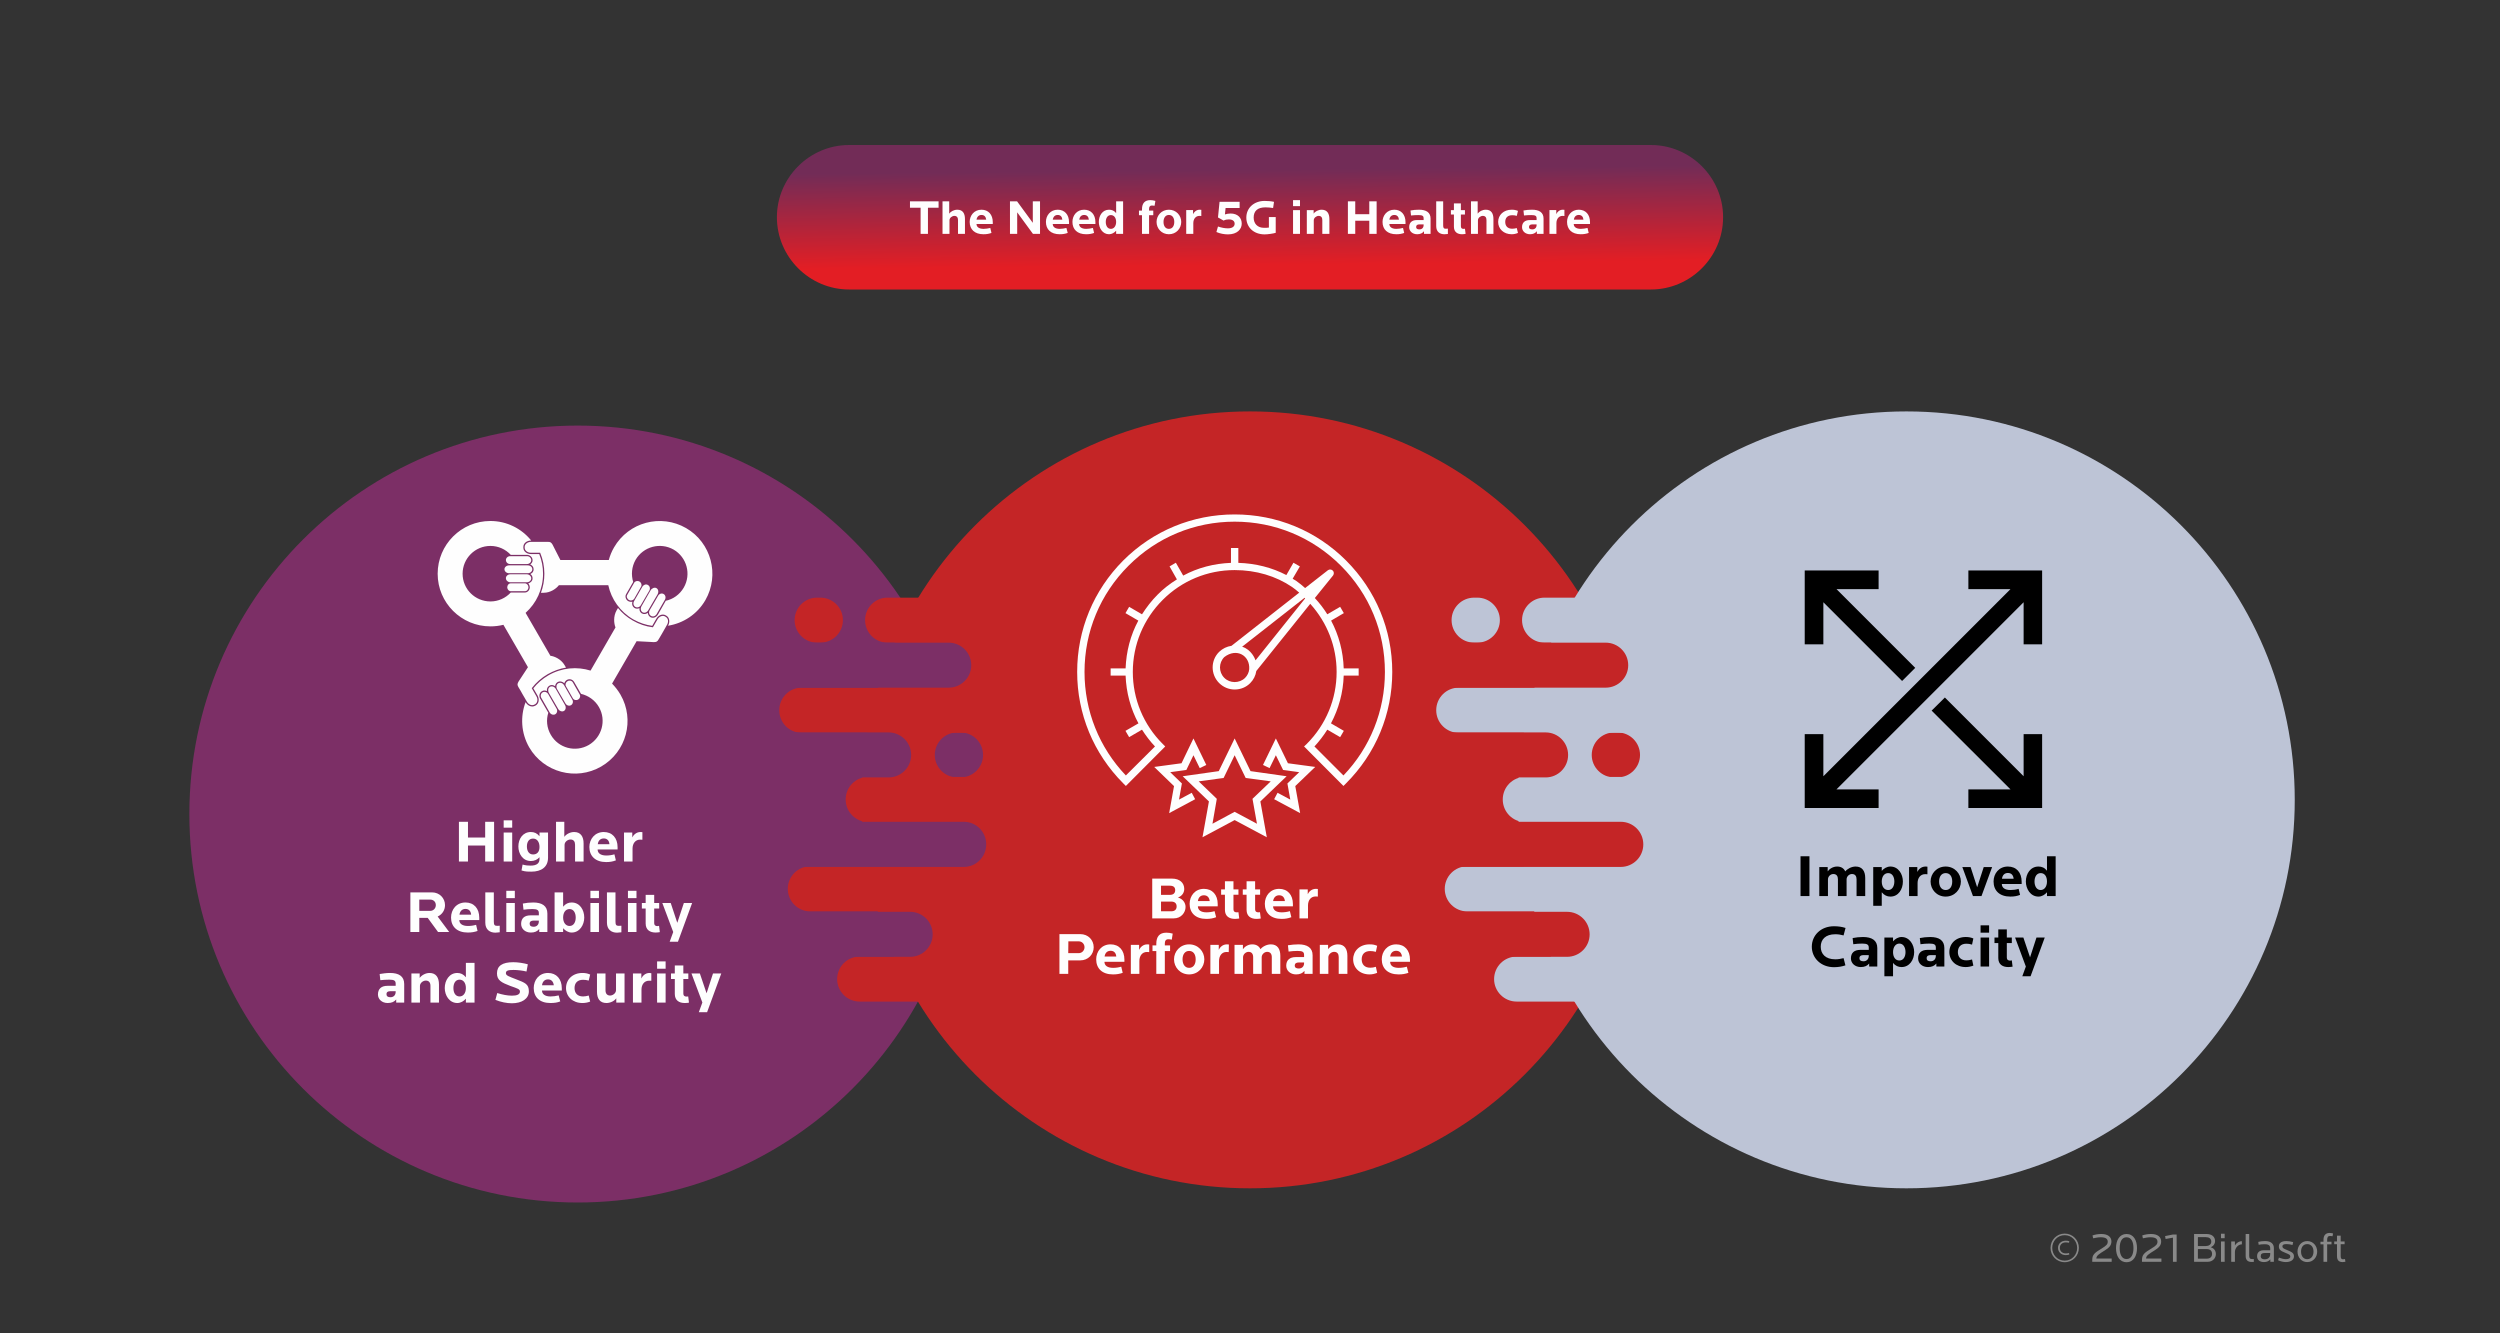 <?xml version="1.0" encoding="UTF-8"?>
<!DOCTYPE svg PUBLIC "-//W3C//DTD SVG 1.1//EN" "http://www.w3.org/Graphics/SVG/1.1/DTD/svg11.dtd">
<!-- Creator: CorelDRAW X6 -->
<svg xmlns="http://www.w3.org/2000/svg" xml:space="preserve" width="190.5mm" height="101.6mm" version="1.1" style="shape-rendering:geometricPrecision; text-rendering:geometricPrecision; image-rendering:optimizeQuality; fill-rule:evenodd; clip-rule:evenodd"
viewBox="0 0 19050 10160"
 xmlns:xlink="http://www.w3.org/1999/xlink">
 <rect x="0" y="0" width="19050" height="10160" fill="#333333" stroke="none"/>
 <defs>
  <style type="text/css">
   <![CDATA[
    .fil0 {fill:none}
    .fil7 {fill:#FEFEFE}
    .fil9 {fill:black}
    .fil3 {fill:#BDC4D6;fill-rule:nonzero}
    .fil2 {fill:#C42526;fill-rule:nonzero}
    .fil8 {fill:#898989;fill-rule:nonzero}
    .fil5 {fill:#FEFEFE;fill-rule:nonzero}
    .fil6 {fill:black;fill-rule:nonzero}
    .fil1 {fill:#7C2F66;fill-rule:nonzero}
    .fil4 {fill:url(#id0)}
   ]]>
  </style>
  <linearGradient id="id0" gradientUnits="userSpaceOnUse" x1="9521.59" y1="1293.31" x2="9528.39" y2="2017.63">
   <stop offset="0" style="stop-color:#722C57"/>
   <stop offset="1" style="stop-color:#E31E24"/>
  </linearGradient>
 </defs>
 <g id="Layer_x0020_1">
  <polygon class="fil0" points="0,0 19050,0 19050,10160 0,10160 "/>
  <path class="fil1" d="M7362 6203c0,-1634 -1325,-2960 -2960,-2960 -1634,0 -2959,1326 -2959,2960 0,1635 1325,2960 2959,2960 1635,0 2960,-1325 2960,-2960z"/>
  <path class="fil2" d="M12485 6095c0,-1634 -1325,-2960 -2960,-2960 -1635,0 -2960,1326 -2960,2960 0,1635 1325,2960 2960,2960 1635,0 2960,-1325 2960,-2960z"/>
  <path class="fil3" d="M17486 6095c0,-1634 -1325,-2960 -2959,-2960 -1635,0 -2960,1326 -2960,2960 0,1635 1325,2960 2960,2960 1634,0 2959,-1325 2959,-2960z"/>
  <g id="_294366944">
   <path class="fil2" d="M8374 4897l-1611 0c-95,0 -171,-77 -171,-172 0,-94 76,-171 171,-171l1611 0c95,0 171,77 171,171 0,95 -76,172 -171,172z"/>
   <path class="fil2" d="M6251 4897l-25 0c-94,0 -171,-77 -171,-172 0,-94 77,-171 171,-171l25 0c95,0 172,77 172,171 0,95 -77,172 -172,172z"/>
   <g>
    <path class="fil1" d="M7319 5924l-24 0c-95,0 -172,-77 -172,-171 0,-95 77,-172 172,-172l24 0c95,0 172,77 172,172 0,94 -77,171 -172,171z"/>
   </g>
   <path class="fil2" d="M8161 7632l-1610 0c-95,0 -172,-77 -172,-171 0,-95 77,-172 172,-172l1610 0c95,0 172,77 172,172 0,94 -77,171 -172,171z"/>
   <path class="fil2" d="M7720 5584l-1611 0c-95,0 -171,-77 -171,-172 0,-95 76,-172 171,-172l1611 0c95,0 171,77 171,172 0,95 -76,172 -171,172z"/>
   <path class="fil2" d="M7785 6945l-1610 0c-95,0 -172,-77 -172,-172 0,-95 77,-172 172,-172l1610 0c95,0 172,77 172,172 0,95 -77,172 -172,172z"/>
   <path class="fil2" d="M7916 6264l-1300 0c-95,0 -172,-77 -172,-172 0,-95 77,-172 172,-172l1300 0c95,0 172,77 172,172 0,95 -77,172 -172,172z"/>
   <g>
    <path class="fil1" d="M7229 5240l-1774 0c-95,0 -171,-77 -171,-171 0,-95 76,-172 171,-172l1774 0c95,0 172,77 172,172 0,94 -77,171 -172,171z"/>
   </g>
   <g>
    <path class="fil1" d="M7344 6606l-1889 0c-95,0 -171,-77 -171,-172 0,-95 76,-172 171,-172l1889 0c95,0 171,77 171,172 0,95 -76,172 -171,172z"/>
   </g>
   <g>
    <path class="fil1" d="M6771 5924l-1610 0c-95,0 -172,-77 -172,-171 0,-95 77,-172 172,-172l1610 0c95,0 172,77 172,172 0,94 -77,171 -172,171z"/>
   </g>
   <g>
    <path class="fil1" d="M6935 7291l-1774 0c-95,0 -172,-77 -172,-171 0,-95 77,-172 172,-172l1774 0c95,0 172,77 172,172 0,94 -77,171 -172,171z"/>
   </g>
  </g>
  <g id="_294369944">
   <path class="fil3" d="M13380 4897l-1611 0c-94,0 -171,-77 -171,-172 0,-94 77,-171 171,-171l1611 0c95,0 172,77 172,171 0,95 -77,172 -172,172z"/>
   <path class="fil3" d="M11257 4897l-24 0c-95,0 -172,-77 -172,-172 0,-94 77,-171 172,-171l24 0c95,0 172,77 172,171 0,95 -77,172 -172,172z"/>
   <path class="fil2" d="M12325 5924l-24 0c-95,0 -172,-77 -172,-171 0,-95 77,-172 172,-172l24 0c95,0 172,77 172,172 0,94 -77,171 -172,171z"/>
   <path class="fil3" d="M13167 7632l-1610 0c-95,0 -172,-77 -172,-171 0,-95 77,-172 172,-172l1610 0c95,0 172,77 172,172 0,94 -77,171 -172,171z"/>
   <path class="fil3" d="M12726 5584l-1611 0c-94,0 -171,-77 -171,-172 0,-95 77,-172 171,-172l1611 0c95,0 172,77 172,172 0,95 -77,172 -172,172z"/>
   <path class="fil3" d="M12791 6945l-1610 0c-95,0 -172,-77 -172,-172 0,-95 77,-172 172,-172l1610 0c95,0 172,77 172,172 0,95 -77,172 -172,172z"/>
   <path class="fil3" d="M12922 6264l-1300 0c-95,0 -171,-77 -171,-172 0,-95 76,-172 171,-172l1300 0c95,0 172,77 172,172 0,95 -77,172 -172,172z"/>
   <path class="fil2" d="M12235 5240l-1774 0c-94,0 -171,-77 -171,-171 0,-95 77,-172 171,-172l1774 0c95,0 172,77 172,172 0,94 -77,171 -172,171z"/>
   <path class="fil2" d="M12350 6606l-1889 0c-94,0 -171,-77 -171,-172 0,-95 77,-172 171,-172l1889 0c95,0 172,77 172,172 0,95 -77,172 -172,172z"/>
   <path class="fil2" d="M11778 5924l-1611 0c-95,0 -172,-77 -172,-171 0,-95 77,-172 172,-172l1611 0c94,0 171,77 171,172 0,94 -77,171 -171,171z"/>
   <path class="fil2" d="M11941 7291l-1774 0c-95,0 -172,-77 -172,-171 0,-95 77,-172 172,-172l1774 0c95,0 172,77 172,172 0,94 -77,171 -172,171z"/>
  </g>
  <path class="fil4" d="M6470 1105l6110 0c302,0 550,248 550,550l0 0c0,303 -248,551 -550,551l-6110 0c-302,0 -550,-248 -550,-551l0 0c0,-302 248,-550 550,-550z"/>
  <path class="fil5" d="M7152 1583l0 -49 -218 0 0 49 81 0 0 199 56 0 0 -199 81 0zm201 199l0 -113c0,-43 -17,-71 -58,-71 -27,0 -51,14 -62,30l0 -94 -51 0 0 248 53 0 0 -104c0,-18 20,-33 37,-33 20,0 28,13 28,32l0 105 53 0zm212 -75l0 -14c0,-58 -34,-95 -86,-95 -56,0 -90,44 -90,93 0,57 38,94 105,94 24,0 41,-3 61,-10l-9 -38c-17,4 -34,7 -51,7 -37,0 -54,-16 -54,-37l124 0zm-50 -33l-74 0c4,-24 19,-36 38,-36 22,0 33,14 36,36zm410 108l0 -248 -55 0 0 164 -120 -164 -54 0 0 248 55 0 0 -164 120 164 54 0zm221 -75l0 -14c0,-58 -34,-95 -86,-95 -56,0 -90,44 -90,93 0,57 37,94 105,94 24,0 41,-3 61,-10l-10 -38c-16,4 -34,7 -51,7 -36,0 -53,-16 -53,-37l124 0zm-51 -33l-73 0c4,-24 18,-36 38,-36 21,0 33,14 35,36zm252 33l0 -14c0,-58 -33,-95 -86,-95 -56,0 -89,44 -89,93 0,57 37,94 104,94 24,0 42,-3 61,-10l-9 -38c-17,4 -34,7 -51,7 -37,0 -54,-16 -54,-37l124 0zm-50 -33l-73 0c3,-24 18,-36 37,-36 22,0 34,14 36,36zm261 108l0 -248 -53 0 0 90c-15,-19 -33,-26 -54,-26 -50,0 -78,45 -78,93 0,46 28,94 78,94 21,0 41,-12 54,-27l0 24 53 0zm-53 -91c0,32 -17,53 -40,53 -26,0 -39,-24 -39,-53 0,-28 13,-52 39,-52 24,0 40,21 40,52l0 0zm299 -160c-13,-4 -27,-6 -39,-6 -43,0 -63,26 -63,69l0 11 -23 0 0 35 23 0 0 142 54 0 0 -142 32 0 0 -35 -32 0 0 -13c0,-16 6,-26 22,-26 6,0 13,1 20,2l6 -37zm197 160c0,-49 -38,-93 -94,-93 -56,0 -94,44 -94,93 0,50 38,94 94,94 56,0 94,-44 94,-94zm-53 0c0,32 -15,53 -41,53 -26,0 -41,-21 -41,-53 0,-31 15,-53 41,-53 26,0 41,22 41,53zm206 -92c-5,-1 -10,-1 -12,-1 -27,0 -44,19 -51,34l0 -31 -52 0 0 181 54 0 0 -81c0,-31 17,-56 47,-56 4,0 9,0 14,1l0 -47zm308 105c0,-44 -30,-77 -85,-77 -15,0 -31,3 -43,7l5 -49 107 0 0 -47 -153 0 -12 119 43 24c12,-7 27,-9 40,-9 29,0 44,13 44,33 0,20 -17,35 -51,35 -25,0 -49,-5 -76,-14l-12 42c27,12 60,18 88,18 70,0 105,-39 105,-82zm259 70l0 -120 -52 0 0 80c-11,2 -24,2 -37,2 -51,0 -79,-33 -79,-78 0,-50 29,-78 90,-78 21,0 37,2 58,5l7 -47c-22,-5 -47,-7 -72,-7 -79,0 -139,52 -139,127 0,71 53,128 140,128 23,0 65,-6 84,-12zm185 8l0 -181 -53 0 0 181 53 0zm0 -211l0 -46 -53 0 0 46 53 0zm224 211l0 -113c0,-43 -18,-71 -59,-71 -26,0 -51,14 -61,30l0 -27 -52 0 0 181 53 0 0 -104c0,-18 20,-33 37,-33 20,0 28,13 28,32l0 105 54 0zm360 0l0 -248 -56 0 0 98 -107 0 0 -98 -56 0 0 248 56 0 0 -100 107 0 0 100 56 0zm220 -75l0 -14c0,-58 -33,-95 -85,-95 -56,0 -90,44 -90,93 0,57 37,94 105,94 24,0 41,-3 60,-10l-9 -38c-16,4 -34,7 -51,7 -36,0 -53,-16 -53,-37l123 0zm-50 -33l-73 0c3,-24 18,-36 38,-36 21,0 33,14 35,36zm241 108l0 -116c0,-48 -34,-68 -88,-68 -22,0 -45,2 -65,6l4 38c19,-2 36,-3 56,-3 31,0 40,6 40,25l0 13 -52 0c-37,0 -58,19 -58,54 0,30 24,54 61,54 24,0 40,-8 52,-23l0 20 50 0zm-53 -67c0,20 -12,33 -32,33 -17,0 -25,-6 -25,-18 0,-14 9,-20 25,-20l32 0 0 5zm185 68l0 -41c-4,1 -11,1 -16,1 -16,0 -20,-7 -20,-27l0 -182 -53 0 0 189c0,43 27,62 63,62 5,0 21,-1 26,-2zm135 -1l-5 -39c-3,1 -8,1 -10,1 -11,0 -21,-3 -21,-20l0 -89 31 0 0 -34 -31 0 0 -51 -53 0 0 51 -23 0 0 34 23 0 0 93c0,40 27,57 62,57 11,0 21,-2 27,-3zm212 0l0 -113c0,-43 -17,-71 -58,-71 -27,0 -51,14 -62,30l0 -94 -51 0 0 248 53 0 0 -104c0,-18 20,-33 37,-33 20,0 28,13 28,32l0 105 53 0zm187 -7l-9 -37c-13,3 -23,5 -35,5 -36,0 -53,-22 -53,-52 0,-30 17,-51 53,-51 12,0 22,1 35,5l9 -38c-18,-7 -31,-9 -48,-9 -61,0 -103,40 -103,93 0,53 42,94 103,94 15,0 32,-3 48,-10zm195 7l0 -116c0,-48 -34,-68 -88,-68 -22,0 -45,2 -65,6l4 38c18,-2 36,-3 55,-3 32,0 41,6 41,25l0 13 -52 0c-37,0 -59,19 -59,54 0,30 25,54 61,54 24,0 40,-8 52,-23l0 20 51 0zm-53 -67c0,20 -13,33 -33,33 -17,0 -25,-6 -25,-18 0,-14 10,-20 25,-20l33 0 0 5zm212 -116c-4,-1 -9,-1 -12,-1 -27,0 -44,19 -50,34l0 -31 -52 0 0 181 53 0 0 -81c0,-31 17,-56 47,-56 4,0 9,0 14,1l0 -47zm195 108l0 -14c0,-58 -33,-95 -86,-95 -55,0 -89,44 -89,93 0,57 37,94 104,94 24,0 42,-3 61,-10l-9 -38c-17,4 -34,7 -51,7 -37,0 -54,-16 -54,-37l124 0zm-50 -33l-73 0c3,-24 18,-36 37,-36 22,0 34,14 36,36z"/>
  <path class="fil5" d="M3765 6565l0 -303 -68 0 0 120 -131 0 0 -120 -69 0 0 303 69 0 0 -122 131 0 0 122 68 0zm138 0l0 -221 -65 0 0 221 65 0zm0 -258l0 -56 -65 0 0 56 65 0zm273 229l0 -192 -65 0 0 28c-19,-23 -40,-32 -66,-32 -61,0 -95,52 -95,110 0,56 34,111 95,111 26,0 50,-10 66,-29l0 14c0,31 -19,50 -69,50 -17,0 -35,-1 -60,-8l-8 45c32,10 56,9 75,9 77,0 127,-36 127,-106zm-65 -82c0,39 -20,57 -49,57 -31,0 -47,-26 -47,-61 0,-35 16,-60 47,-60 30,0 49,25 49,64zm336 111l0 -138c0,-52 -22,-87 -72,-87 -32,0 -62,18 -75,37l0 -115 -63 0 0 303 65 0 0 -127c0,-23 24,-41 45,-41 25,0 35,17 35,40l0 128 65 0zm259 -92l0 -17c0,-71 -41,-116 -105,-116 -68,0 -110,54 -110,114 0,69 46,115 128,115 29,0 51,-4 74,-13l-11 -46c-20,6 -41,9 -62,9 -45,0 -66,-19 -66,-46l152 0zm-62 -40l-89 0c4,-30 22,-44 46,-44 26,0 41,17 43,44zm251 -92c-6,-1 -12,-1 -14,-1 -33,0 -54,23 -63,41l0 -37 -63 0 0 221 65 0 0 -99c0,-38 21,-68 58,-68 5,0 11,0 17,1l0 -58zm-1472 761l-88 -118c35,-16 56,-49 56,-87 0,-53 -42,-97 -99,-97l-165 0 0 302 68 0 0 -108 64 0 79 108 85 0zm-102 -205c0,25 -19,44 -43,44l-83 0 0 -86 83 0c24,0 43,16 43,42zm331 114l0 -18c0,-71 -41,-116 -105,-116 -69,0 -110,54 -110,115 0,69 46,114 128,114 29,0 51,-4 74,-12l-11 -47c-20,6 -41,9 -62,9 -45,0 -66,-19 -66,-45l152 0zm-62 -41l-89 0c4,-29 22,-44 46,-44 26,0 41,17 43,44zm218 134l0 -50c-6,1 -14,1 -20,1 -20,0 -25,-8 -25,-33l0 -222 -65 0 0 231c0,52 34,76 77,76 6,0 26,-2 33,-3zm115 -2l0 -221 -65 0 0 221 65 0zm0 -258l0 -56 -65 0 0 56 65 0zm248 258l0 -141c0,-59 -42,-84 -108,-84 -27,0 -55,3 -79,8l5 47c22,-3 44,-5 68,-5 38,0 49,9 49,31l0 17 -63 0c-46,0 -72,22 -72,65 0,37 30,66 74,66 30,0 49,-9 64,-27l0 23 62 0zm-65 -81c0,24 -15,41 -40,41 -20,0 -30,-8 -30,-23 0,-17 11,-24 30,-24l40 0 0 6zm346 -29c0,-59 -34,-115 -96,-115 -25,0 -46,9 -65,32l0 -109 -65 0 0 302 65 0 0 -29c16,19 40,33 65,33 62,0 96,-59 96,-114l0 0zm-65 0c0,35 -16,64 -47,64 -29,0 -49,-26 -49,-64 0,-39 19,-65 49,-65 31,0 47,29 47,65zm177 110l0 -221 -65 0 0 221 65 0zm0 -258l0 -56 -65 0 0 56 65 0zm171 260l0 -50c-6,1 -15,1 -20,1 -20,0 -25,-8 -25,-33l0 -222 -65 0 0 231c0,52 34,76 77,76 6,0 26,-2 33,-3zm115 -2l0 -221 -65 0 0 221 65 0zm0 -258l0 -56 -65 0 0 56 65 0zm178 259l-6 -48c-3,1 -10,2 -12,2 -14,0 -25,-5 -25,-25l0 -109 38 0 0 -42 -38 0 0 -62 -65 0 0 62 -29 0 0 42 29 0 0 114c0,49 33,69 76,69 12,0 25,-2 32,-3zm246 -222l-63 0 -50 151 -50 -151 -64 0 83 221 -27 74 63 0 108 -295zm-2194 759l0 -142c0,-59 -41,-84 -108,-84 -27,0 -55,4 -79,8l5 47c22,-2 44,-4 68,-4 38,0 49,8 49,31l0 16 -63 0c-46,0 -72,23 -72,66 0,36 30,65 74,65 30,0 50,-9 65,-27l0 24 61 0zm-65 -82c0,24 -15,41 -40,41 -20,0 -30,-8 -30,-23 0,-17 11,-23 30,-23l40 0 0 5zm330 82l0 -138c0,-53 -22,-88 -72,-88 -32,0 -62,19 -75,38l0 -34 -63 0 0 222 65 0 0 -127c0,-23 24,-41 45,-41 24,0 35,16 35,40l0 128 65 0zm271 0l0 -303 -66 0 0 110c-18,-23 -40,-33 -65,-33 -61,0 -96,56 -96,115 0,56 35,114 96,114 25,0 49,-14 65,-33l0 30 66 0zm-66 -111c0,39 -20,64 -48,64 -32,0 -47,-29 -47,-64 0,-35 15,-64 47,-64 29,0 48,25 48,64l0 0zm480 25c0,-56 -31,-66 -95,-91 -61,-24 -80,-29 -80,-48 0,-18 15,-24 58,-24 31,0 71,5 99,12l10 -55c-31,-9 -76,-16 -110,-16 -86,0 -125,29 -125,85 0,53 34,70 102,96 56,20 73,24 73,43 0,22 -23,31 -61,31 -35,0 -74,-8 -112,-20l-14 52c42,17 86,26 126,26 75,0 129,-34 129,-91zm251 -6l0 -17c0,-71 -41,-117 -105,-117 -68,0 -109,54 -109,115 0,69 45,114 127,114 30,0 51,-3 75,-12l-12 -46c-20,5 -41,8 -62,8 -44,0 -65,-19 -65,-45l151 0zm-61 -40l-90 0c4,-30 22,-45 46,-45 26,0 41,18 44,45zm277 124l-11 -46c-16,4 -28,7 -43,7 -44,0 -65,-27 -65,-64 0,-37 21,-63 65,-63 15,0 27,2 43,6l11 -46c-21,-9 -37,-12 -59,-12 -75,0 -125,50 -125,115 0,64 50,114 125,114 19,0 39,-3 59,-11zm262 8l0 -222 -65 0 0 127c0,23 -24,41 -45,41 -24,0 -35,-16 -35,-40l0 -128 -65 0 0 139c0,52 22,86 72,86 32,0 62,-17 75,-36l0 33 63 0zm204 -224c-5,-1 -11,-2 -14,-2 -33,0 -54,24 -62,42l0 -38 -64 0 0 222 65 0 0 -99c0,-38 21,-68 58,-68 5,0 11,0 17,0l0 -57zm109 224l0 -222 -65 0 0 222 65 0zm0 -258l0 -56 -65 0 0 56 65 0zm178 258l-6 -47c-3,0 -10,1 -12,1 -13,0 -25,-4 -25,-25l0 -109 38 0 0 -42 -38 0 0 -61 -65 0 0 61 -29 0 0 42 29 0 0 114c0,49 33,69 76,69 12,0 26,-1 32,-3zm246 -222l-63 0 -49 151 -51 -151 -64 0 83 221 -27 74 63 0 108 -295z"/>
  <path class="fil5" d="M9034 6911c0,-28 -17,-60 -58,-72 36,-13 48,-42 48,-65 0,-47 -35,-79 -93,-79l-151 0 0 303 165 0c55,0 89,-44 89,-87zm-68 -4c0,22 -13,37 -41,37l-78 0 0 -74 78 0c28,0 41,15 41,37zm-11 -124c0,22 -13,36 -41,36l-67 0 0 -70 67 0c28,0 41,12 41,34zm324 123l0 -17c0,-71 -41,-116 -105,-116 -68,0 -109,54 -109,114 0,69 45,115 127,115 30,0 51,-4 75,-13l-12 -46c-20,6 -41,9 -62,9 -44,0 -65,-19 -65,-46l151 0zm-61 -40l-90 0c4,-30 22,-44 46,-44 26,0 41,17 44,44zm225 133l-6 -48c-4,0 -10,1 -12,1 -14,0 -26,-4 -26,-25l0 -109 38 0 0 -41 -38 0 0 -62 -65 0 0 62 -29 0 0 41 29 0 0 115c0,49 33,69 77,69 12,0 25,-2 32,-3zm164 0l-6 -48c-3,0 -10,1 -12,1 -13,0 -25,-4 -25,-25l0 -109 38 0 0 -41 -38 0 0 -62 -65 0 0 62 -29 0 0 41 29 0 0 115c0,49 33,69 76,69 12,0 26,-2 32,-3zm245 -93l0 -17c0,-71 -41,-116 -105,-116 -68,0 -109,54 -109,114 0,69 45,115 128,115 29,0 50,-4 74,-13l-11 -46c-20,6 -42,9 -63,9 -44,0 -65,-19 -65,-46l151 0zm-61 -40l-90 0c5,-30 23,-44 46,-44 27,0 41,17 44,44zm251 -92c-6,-1 -12,-1 -15,-1 -33,0 -54,23 -62,41l0 -37 -63 0 0 221 65 0 0 -99c0,-38 21,-68 58,-68 4,0 11,0 17,1l0 -58zm-1708 444c0,-55 -42,-100 -102,-100l-159 0 0 303 67 0 0 -103 92 0c60,0 102,-46 102,-100zm-70 0c0,25 -20,45 -44,45l-80 0 1 -90 79 0c24,0 44,19 44,45zm304 111l0 -17c0,-71 -41,-116 -105,-116 -69,0 -110,54 -110,114 0,69 45,115 128,115 29,0 51,-4 74,-12l-11 -47c-20,6 -41,9 -62,9 -45,0 -66,-19 -66,-46l152 0zm-62 -40l-89 0c4,-30 22,-44 46,-44 26,0 41,17 43,44zm251 -92c-6,-1 -12,-1 -14,-1 -34,0 -54,23 -63,42l0 -38 -63 0 0 221 65 0 0 -98c0,-39 21,-69 58,-69 4,0 11,0 17,1l0 -58zm179 -83c-16,-5 -34,-7 -49,-7 -52,0 -76,31 -76,84l0 13 -29 0 0 43 29 0 0 174 65 0 0 -174 40 0 0 -43 -40 0 0 -15c0,-20 8,-32 27,-32 8,0 16,1 26,3l7 -46zm241 196c0,-60 -47,-114 -116,-114 -68,0 -115,54 -115,114 0,61 47,115 115,115 69,0 116,-54 116,-115zm-66 0c0,39 -18,65 -50,65 -31,0 -50,-26 -50,-65 0,-38 19,-64 50,-64 32,0 50,26 50,64zm253 -113c-6,-1 -12,-1 -15,-1 -33,0 -54,23 -62,42l0 -38 -64 0 0 221 66 0 0 -98c0,-39 21,-69 57,-69 5,0 11,0 17,1l1 -58zm392 224l0 -138c0,-52 -22,-87 -72,-87 -33,0 -66,19 -79,37 -11,-23 -31,-37 -63,-37 -32,0 -58,18 -71,37l0 -33 -64 0 0 221 65 0 0 -127c0,-22 21,-41 42,-41 24,0 35,17 35,40l0 128 65 0 0 -127c0,-22 21,-41 42,-41 24,0 35,17 35,40l0 128 65 0zm246 0l0 -142c0,-58 -42,-83 -108,-83 -27,0 -55,3 -80,7l5 48c23,-3 44,-5 68,-5 39,0 50,8 50,31l0 16 -64 0c-45,0 -72,23 -72,66 0,37 31,66 75,66 30,0 49,-9 64,-27l0 23 62 0zm-65 -81c0,23 -15,40 -40,40 -20,0 -31,-7 -31,-22 0,-17 12,-24 31,-24l40 0 0 6zm330 81l0 -138c0,-52 -22,-87 -72,-87 -33,0 -62,18 -75,37l0 -33 -63 0 0 221 65 0 0 -127c0,-22 23,-41 44,-41 25,0 35,17 35,40l0 128 66 0zm227 -8l-10 -46c-16,5 -28,7 -43,7 -44,0 -65,-27 -65,-64 0,-37 21,-63 65,-63 15,0 27,2 43,6l10 -46c-21,-9 -36,-11 -58,-11 -75,0 -125,50 -125,114 0,65 50,115 125,115 19,0 39,-4 58,-12zm250 -84l0 -17c0,-71 -41,-116 -105,-116 -68,0 -110,54 -110,114 0,69 46,115 128,115 30,0 51,-4 75,-12l-12 -47c-20,6 -41,9 -62,9 -45,0 -65,-19 -65,-46l151 0zm-61 -40l-90 0c4,-30 22,-44 46,-44 26,0 41,17 44,44z"/>
  <path class="fil6" d="M13788 6828l0 -303 -68 0 0 303 68 0zm425 0l0 -138c0,-52 -23,-87 -73,-87 -33,0 -65,19 -79,37 -11,-23 -31,-37 -62,-37 -32,0 -59,18 -72,37l0 -33 -64 0 0 221 66 0 0 -127c0,-23 20,-41 41,-41 25,0 35,17 35,40l0 128 66 0 0 -127c0,-23 20,-41 41,-41 25,0 35,17 35,40l0 128 66 0zm287 -111c0,-56 -34,-114 -95,-114 -26,0 -50,14 -66,33l0 -29 -65 0 0 295 65 0 0 -103c19,23 40,33 66,33 61,0 95,-56 95,-115l0 0zm-65 0c0,35 -16,65 -47,65 -30,0 -49,-26 -49,-65 0,-39 20,-64 49,-64 31,0 47,29 47,64l0 0zm252 -113c-6,-1 -12,-1 -14,-1 -34,0 -54,23 -63,41l0 -37 -63 0 0 221 65 0 0 -99c0,-38 21,-68 58,-68 4,0 11,0 17,1l0 -58zm255 113c0,-60 -48,-114 -116,-114 -68,0 -115,54 -115,114 0,61 47,115 115,115 68,0 116,-54 116,-115zm-66 0c0,39 -18,65 -50,65 -31,0 -50,-26 -50,-65 0,-39 19,-64 50,-64 32,0 50,25 50,64zm304 -110l-64 0 -50 154 -50 -154 -63 0 81 221 65 0 81 -221zm225 129l0 -17c0,-71 -40,-116 -105,-116 -68,0 -109,54 -109,114 0,69 45,115 128,115 29,0 51,-4 74,-13l-11 -46c-20,6 -42,9 -62,9 -45,0 -66,-19 -66,-46l151 0zm-61 -40l-89 0c4,-30 22,-44 45,-44 27,0 41,17 44,44zm320 132l0 -303 -66 0 0 110c-18,-23 -39,-32 -65,-32 -61,0 -96,55 -96,114 0,56 35,115 96,115 26,0 49,-14 65,-33l0 29 66 0zm-66 -111c0,39 -20,65 -48,65 -31,0 -47,-30 -47,-65 0,-35 16,-64 47,-64 30,0 48,25 48,64l0 0zm-1535 354c-27,-9 -57,-13 -88,-13 -101,0 -169,70 -169,156 0,86 69,156 169,156 32,0 61,-5 87,-14l-14 -55c-23,6 -42,9 -63,9 -75,0 -111,-41 -111,-96 0,-55 36,-95 111,-95 22,0 42,3 63,9l15 -57zm242 294l0 -141c0,-59 -42,-84 -109,-84 -26,0 -55,3 -79,8l5 47c23,-3 44,-5 68,-5 39,0 50,9 50,31l0 17 -64 0c-46,0 -72,22 -72,65 0,37 31,66 75,66 29,0 49,-9 64,-27l0 23 62 0zm-65 -81c0,24 -16,41 -40,41 -21,0 -31,-8 -31,-23 0,-17 11,-24 31,-24l40 0 0 6zm346 -29c0,-56 -35,-115 -96,-115 -25,0 -49,14 -65,33l0 -29 -66 0 0 295 66 0 0 -102c18,23 40,32 65,32 61,0 96,-56 96,-114l0 0zm-66 0c0,35 -16,64 -47,64 -30,0 -48,-26 -48,-64 0,-39 20,-65 48,-65 31,0 47,30 47,65l0 0zm296 110l0 -141c0,-59 -41,-84 -108,-84 -27,0 -55,3 -79,8l5 47c22,-3 44,-5 68,-5 39,0 49,9 49,31l0 17 -63 0c-46,0 -72,22 -72,65 0,37 30,66 75,66 29,0 49,-9 64,-27l0 23 61 0zm-65 -81c0,24 -15,41 -40,41 -20,0 -30,-8 -30,-23 0,-17 11,-24 30,-24l40 0 0 6zm286 74l-10 -47c-16,5 -28,7 -43,7 -44,0 -65,-27 -65,-63 0,-37 21,-64 65,-64 15,0 27,2 43,7l10 -47c-20,-8 -36,-11 -58,-11 -75,0 -125,50 -125,115 0,64 50,114 125,114 19,0 39,-4 58,-11zm120 7l0 -221 -65 0 0 221 65 0zm0 -258l0 -56 -65 0 0 56 65 0zm179 259l-6 -48c-4,1 -10,2 -12,2 -14,0 -26,-5 -26,-25l0 -109 38 0 0 -42 -38 0 0 -62 -65 0 0 62 -29 0 0 42 29 0 0 114c0,49 33,69 76,69 13,0 26,-2 33,-3zm245 -222l-63 0 -49 151 -51 -151 -63 0 82 221 -27 74 63 0 108 -295z"/>
  <path class="fil7" d="M4679 4171c-18,31 -31,63 -40,96l-369 0c-67,-126 -59,-138 -95,-138l-37 0 -22 0 -70 0c-26,0 -48,17 -48,38l0 7c0,21 22,38 48,38l70 0c21,50 32,104 32,160 0,51 -9,99 -26,145l20 0c54,0 98,-33 117,-58l376 0c23,106 89,202 191,261 46,26 94,42 144,49l31 -54c16,-28 48,-40 72,-26l5 3c23,13 29,47 13,75l-1 1c115,-18 222,-86 285,-195 110,-192 45,-438 -147,-549 -193,-111 -438,-45 -549,147zm358 670l-19 32c-18,31 -24,18 -167,13l-187 323c24,25 46,53 64,84 111,192 45,437 -147,548 -192,111 -438,45 -549,-147 -62,-109 -68,-235 -27,-344l1 2c16,28 48,39 71,26l6 -3c23,-14 29,-47 13,-75l-32 -55c31,-39 70,-73 115,-99 102,-59 218,-68 321,-36l190 -329c-12,-30 -18,-84 9,-131l10 -17c30,37 68,70 112,95 48,28 100,46 154,52l35 -60c13,-23 39,-33 57,-23l6 4c19,10 23,38 9,61l-34 60 -11 19zm-1022 506c13,23 39,33 57,22l6 -3c18,-11 23,-38 9,-61l-35 -61c33,-43 74,-79 122,-107 45,-25 91,-42 139,-50l-10 -17c-27,-47 -77,-69 -109,-73l-189 -327c82,-73 133,-180 133,-298 0,-53 -10,-103 -29,-150l-63 0c-32,0 -58,-21 -58,-48l0 -7c0,-27 26,-48 58,-48l2 0c-73,-91 -186,-149 -311,-149 -222,0 -402,180 -402,402 0,221 180,401 402,401 34,0 67,-4 99,-12l187 323 0 0c-76,121 -90,120 -73,151l19 32 11 20 35 60zm402 -56c8,12 4,30 -11,39 -14,9 -33,5 -41,-9l0 0 -52 -91c-8,-13 -3,-30 11,-39 14,-9 33,-5 41,9l52 91zm-109 68l0 0 -63 -108c-9,-15 -6,-35 8,-44 15,-9 35,-3 45,14 0,0 62,108 62,108 10,15 6,35 -8,44 -15,9 -35,3 -44,-14zm-4 11c11,17 8,38 -6,47 -15,9 -36,2 -46,-17l0 0 -69 -119c-10,-17 -7,-38 7,-47 15,-9 36,-2 46,17l68 119zm-64 28c10,15 6,35 -8,44 -14,9 -35,3 -44,-14l0 0 -62 -108c-10,-15 -6,-35 8,-44 15,-9 35,-3 44,14l62 108zm324 -10c58,101 23,230 -78,289 -101,58 -231,24 -289,-78 -31,-53 -36,-114 -19,-168l-61 -106c0,0 0,-1 -1,-1 -11,-20 -6,-45 12,-56 9,-6 20,-8 31,-5 3,1 6,2 9,3 -3,-16 3,-32 17,-40 8,-6 18,-7 29,-5 5,2 11,4 16,8 1,-12 7,-24 18,-31 9,-5 20,-7 30,-4 9,2 16,6 22,13 3,-10 9,-19 18,-25 10,-6 22,-8 32,-5 10,3 18,9 23,17 0,0 1,1 1,1l52 90c0,1 0,1 1,1 0,0 0,0 0,0l0 1c55,13 106,47 137,101zm-670 -883c-15,1 -28,-12 -29,-29 0,-17 12,-32 29,-31l0 0 104 0c15,-1 28,12 29,29 0,17 -12,32 -29,31l-104 0zm-12 -137c-20,1 -37,-12 -38,-29 -1,-17 16,-32 38,-31l0 0 137 0c20,-1 37,12 37,29 1,17 -16,32 -37,31l-137 0zm7 -70c-18,1 -33,-12 -34,-29 -1,-17 15,-32 34,-31l0 0 125 0c18,-1 33,12 34,29 1,17 -15,32 -34,31l-125 0zm0 78l0 0 125 0c18,0 33,13 34,29 1,18 -15,32 -34,32 0,0 -125,0 -125,0 -18,0 -33,-13 -34,-30 -1,-17 15,-31 34,-31zm-152 207c-117,0 -212,-94 -212,-211 0,-117 95,-212 212,-212 61,0 116,26 155,68l122 0c0,0 1,0 1,0 23,0 42,17 43,39 1,10 -3,20 -11,28 -2,3 -5,5 -7,6 15,6 26,20 26,35 1,10 -3,20 -10,28 -4,4 -10,7 -15,10 10,7 17,18 17,31 1,10 -3,20 -11,28 -6,6 -14,11 -22,13 7,7 11,16 12,28 0,11 -4,22 -12,30 -7,7 -16,11 -26,11 0,0 -1,0 -1,0l-104 0c0,0 -1,0 -1,0l0 0 -1 0c-39,42 -94,68 -155,68zm1095 -142c7,-13 25,-18 40,-10 15,8 21,27 13,40l0 0 -52 91c-8,13 -25,18 -40,10 -15,-8 -22,-27 -13,-40l52 -91zm115 61l0 0 -63 108c-8,16 -27,23 -42,15 -15,-8 -20,-29 -10,-45 0,0 62,-108 62,-108 9,-16 28,-23 42,-15 16,8 21,28 11,45zm10 -3c10,-17 30,-25 44,-18 16,8 20,30 9,49l0 0 -69 118c-9,18 -29,26 -44,18 -15,-8 -19,-30 -8,-48l68 -119zm57 42c8,-16 27,-23 42,-15 15,8 20,28 10,45l0 0 -62 108c-9,16 -28,23 -42,15 -16,-8 -21,-29 -11,-45l63 -108zm-171 -275c59,-101 188,-136 290,-78 101,59 136,188 77,290 -31,53 -81,88 -137,100l-60 106c-1,0 -1,1 -1,1 -12,20 -36,28 -55,18 -9,-5 -16,-14 -19,-24 -1,-3 -2,-6 -2,-9 -13,10 -30,12 -43,5 -9,-4 -16,-13 -19,-23 -1,-6 -2,-12 -1,-18 -11,5 -24,6 -36,0 -9,-5 -16,-14 -19,-24 -2,-8 -2,-17 1,-25 -10,2 -21,1 -31,-4 -10,-5 -17,-15 -20,-25 -3,-10 -2,-20 3,-28 0,-1 0,-1 1,-2l52 -90c0,0 0,0 0,-1 0,0 0,0 0,0l1 0c-17,-55 -12,-116 18,-169z"/>
  <path class="fil8" d="M15841 9509c0,-60 -47,-109 -108,-109 -61,0 -108,49 -108,109 0,60 47,109 108,109 61,0 108,-49 108,-109zm-13 0c0,52 -39,97 -95,97 -56,0 -95,-45 -95,-97 0,-51 39,-97 95,-97 56,0 95,46 95,97zm-60 51l-2 -12c-9,2 -17,3 -24,3 -28,0 -46,-17 -46,-42 0,-25 18,-42 46,-42 7,0 15,1 24,3l2 -12c-8,-3 -17,-4 -27,-4 -35,0 -59,24 -59,55 0,30 24,55 59,55 9,0 19,-2 27,-4zm323 55l0 -25 -117 0c1,-22 18,-33 65,-62 34,-21 50,-39 50,-68 0,-33 -25,-57 -77,-57 -22,0 -47,4 -67,11l5 22c19,-4 38,-8 57,-8 37,0 54,11 54,34 0,19 -11,30 -45,51 -55,33 -73,47 -73,88l0 14 148 0zm193 -104c0,-60 -26,-108 -80,-108 -53,0 -80,48 -80,108 0,59 27,107 80,107 54,0 80,-48 80,-107zm-27 0c0,45 -15,83 -53,83 -37,0 -52,-38 -52,-83 0,-46 15,-83 52,-83 38,0 53,37 53,83zm213 104l0 -25 -117 0c1,-22 18,-33 65,-62 34,-21 50,-39 50,-68 0,-33 -25,-57 -77,-57 -21,0 -47,4 -67,11l5 22c19,-4 38,-8 57,-8 37,0 54,11 54,34 0,19 -10,30 -45,51 -55,33 -73,47 -73,88l0 14 148 0zm116 0l0 -208 -28 0 -60 12 4 22 56 -10 0 184 28 0zm299 -59c0,-23 -12,-44 -40,-52 23,-9 34,-28 34,-46 0,-33 -23,-55 -67,-55l-93 0 0 212 103 0c40,0 63,-29 63,-59zm-29 -1c0,22 -15,36 -40,36l-68 0 0 -73 68 0c27,0 40,15 40,37zm-6 -94c0,23 -19,34 -43,34l-59 0 0 -68 60 0c25,0 42,11 42,34zm102 154l0 -155 -28 0 0 155 28 0zm0 -180l0 -34 -28 0 0 34 28 0zm131 47l0 -24c-24,0 -44,16 -53,33l0 -31 -28 0 0 155 28 0 0 -75c0,-28 23,-58 53,-58zm91 134l0 -22 -14 0c-15,0 -21,-7 -21,-25l0 -166 -27 0 0 168c0,32 18,45 44,45l18 0zm153 -1l0 -104c0,-34 -23,-54 -67,-54 -17,0 -36,2 -52,6l3 22c16,-3 32,-4 47,-4 31,0 41,11 41,31l0 15 -49 0c-32,0 -51,16 -51,45 0,29 21,45 53,45 22,0 38,-8 48,-21l0 19 27 0zm-28 -58c0,24 -16,39 -42,39 -19,0 -30,-7 -30,-24 0,-17 10,-24 29,-24l43 0 0 9zm181 17c0,-24 -12,-32 -53,-49 -28,-11 -35,-16 -35,-28 0,-11 8,-17 32,-17 15,0 32,3 45,7l5 -22c-18,-5 -36,-8 -51,-8 -36,0 -58,13 -58,40 0,23 10,34 48,49 32,13 39,16 39,29 0,13 -12,20 -34,20 -17,0 -36,-6 -53,-12l-6 20c16,8 40,14 59,14 38,0 62,-17 62,-43zm177 -37c0,-42 -30,-80 -76,-80 -45,0 -74,38 -74,80 0,43 29,80 74,80 46,0 76,-37 76,-80zm-28 0c0,34 -18,58 -48,58 -29,0 -47,-24 -47,-58 0,-34 18,-57 47,-57 30,0 48,23 48,57zm149 -138c-9,-2 -18,-4 -26,-4 -26,0 -47,14 -47,52l0 15 -23 0 0 20 23 0 0 133 28 0 0 -133 33 0 0 -20 -33 0 0 -16c0,-17 6,-28 22,-28 6,0 14,1 19,2l4 -21zm94 216l-3 -21c-5,1 -11,2 -15,2 -11,0 -18,-6 -18,-24l0 -91 30 0 0 -21 -30 0 0 -44 -28 0 0 44 -21 0 0 21 21 0 0 91c0,33 17,45 42,45 6,0 15,-1 22,-2z"/>
  <path class="fil7" d="M9578 6277l-170 -91 -169 91 33 -190 -138 -133 190 -26 84 -173 84 173 191 26 -139 133 34 190zm659 -368l-221 -221c37,-40 70,-83 98,-128l98 57 28 -48 -98 -57c59,-111 93,-235 97,-364l114 0 0 -55 -114 0c-4,-129 -37,-253 -96,-364l97 -57 -28 -48 -98 57c-27,-44 -59,-85 -95,-124l139 -172c8,-11 8,-27 -2,-37 -10,-10 -26,-11 -37,-3l-174 136c-20,-18 -43,-37 -67,-54 -9,-6 -19,-11 -28,-17l55 -94 -49 -28 -54 94c-109,-57 -234,-89 -366,-93l0 -113 -56 0 0 113c-129,5 -253,37 -364,97l-56 -98 -48 28 56 99c-53,33 -103,71 -148,117 -45,45 -84,96 -118,149l-98 -57 -28 48 98 57c-60,111 -92,235 -97,364l-114 0 0 55 114 0c5,129 38,253 98,364l-99 57 28 48 98 -57c29,45 61,88 99,128l-222 221c-203,-213 -315,-492 -315,-789 0,-306 119,-593 335,-809 216,-217 504,-336 809,-336 306,0 593,119 810,336 216,216 335,503 335,809 0,296 -112,576 -316,789zm-670 -877c0,-1 0,-1 0,-1 -4,-11 -31,-81 -102,-103l476 -373c1,2 3,3 4,5l-378 472zm-80 134c-43,42 -116,42 -158,-1 -44,-44 -43,-115 0,-158 94,-73 197,-11 190,92 -2,25 -14,49 -32,67zm770 -895c-227,-227 -528,-351 -849,-351 -320,0 -622,124 -849,351 -226,227 -351,528 -351,849 0,321 125,622 351,849l20 20 300 -301 -19 -19c-147,-147 -228,-342 -228,-549 0,-207 81,-402 228,-549 146,-146 341,-227 548,-227 163,0 314,45 438,129 19,13 37,28 54,43l-516 405c-35,5 -68,21 -94,46 -66,65 -66,171 -1,237 32,32 74,50 119,50 45,0 87,-17 118,-48 26,-26 42,-58 47,-93l411 -512c129,143 201,325 201,519 0,207 -81,402 -228,549l-20 19 300 301 20 -20c227,-227 352,-528 352,-849 0,-321 -125,-622 -352,-849zm-1348 1925l198 -106 -26 -49 -97 52 22 -123 -89 -86 123 -17 54 -112 48 98 50 -24 -98 -202 -91 189 -208 28 151 146 -37 206zm1113 -352l-208 -28 -92 -189 -98 202 50 24 48 -98 55 112 123 17 -90 86 22 123 -97 -52 -26 49 198 106 -37 -206 152 -146zm-493 32l-121 -249 -121 249 -275 39 200 192 -49 273 245 -131 245 131 -49 -273 200 -192 -275 -39z"/>
  <path class="fil9" d="M13994 4489l600 600 -100 100 -600 -600 0 321 -142 0 0 -563 563 0 0 142 -321 0zm1005 -142l0 142 321 0 -1426 1426 0 -321 -142 0 0 563 563 0 0 -142 -321 0 1426 -1426 0 321 141 0 0 -563 -562 0zm-179 968l600 600 0 -321 141 0 0 563 -562 0 0 -142 321 0 -601 -600 101 -100z"/>
 </g>
</svg>
